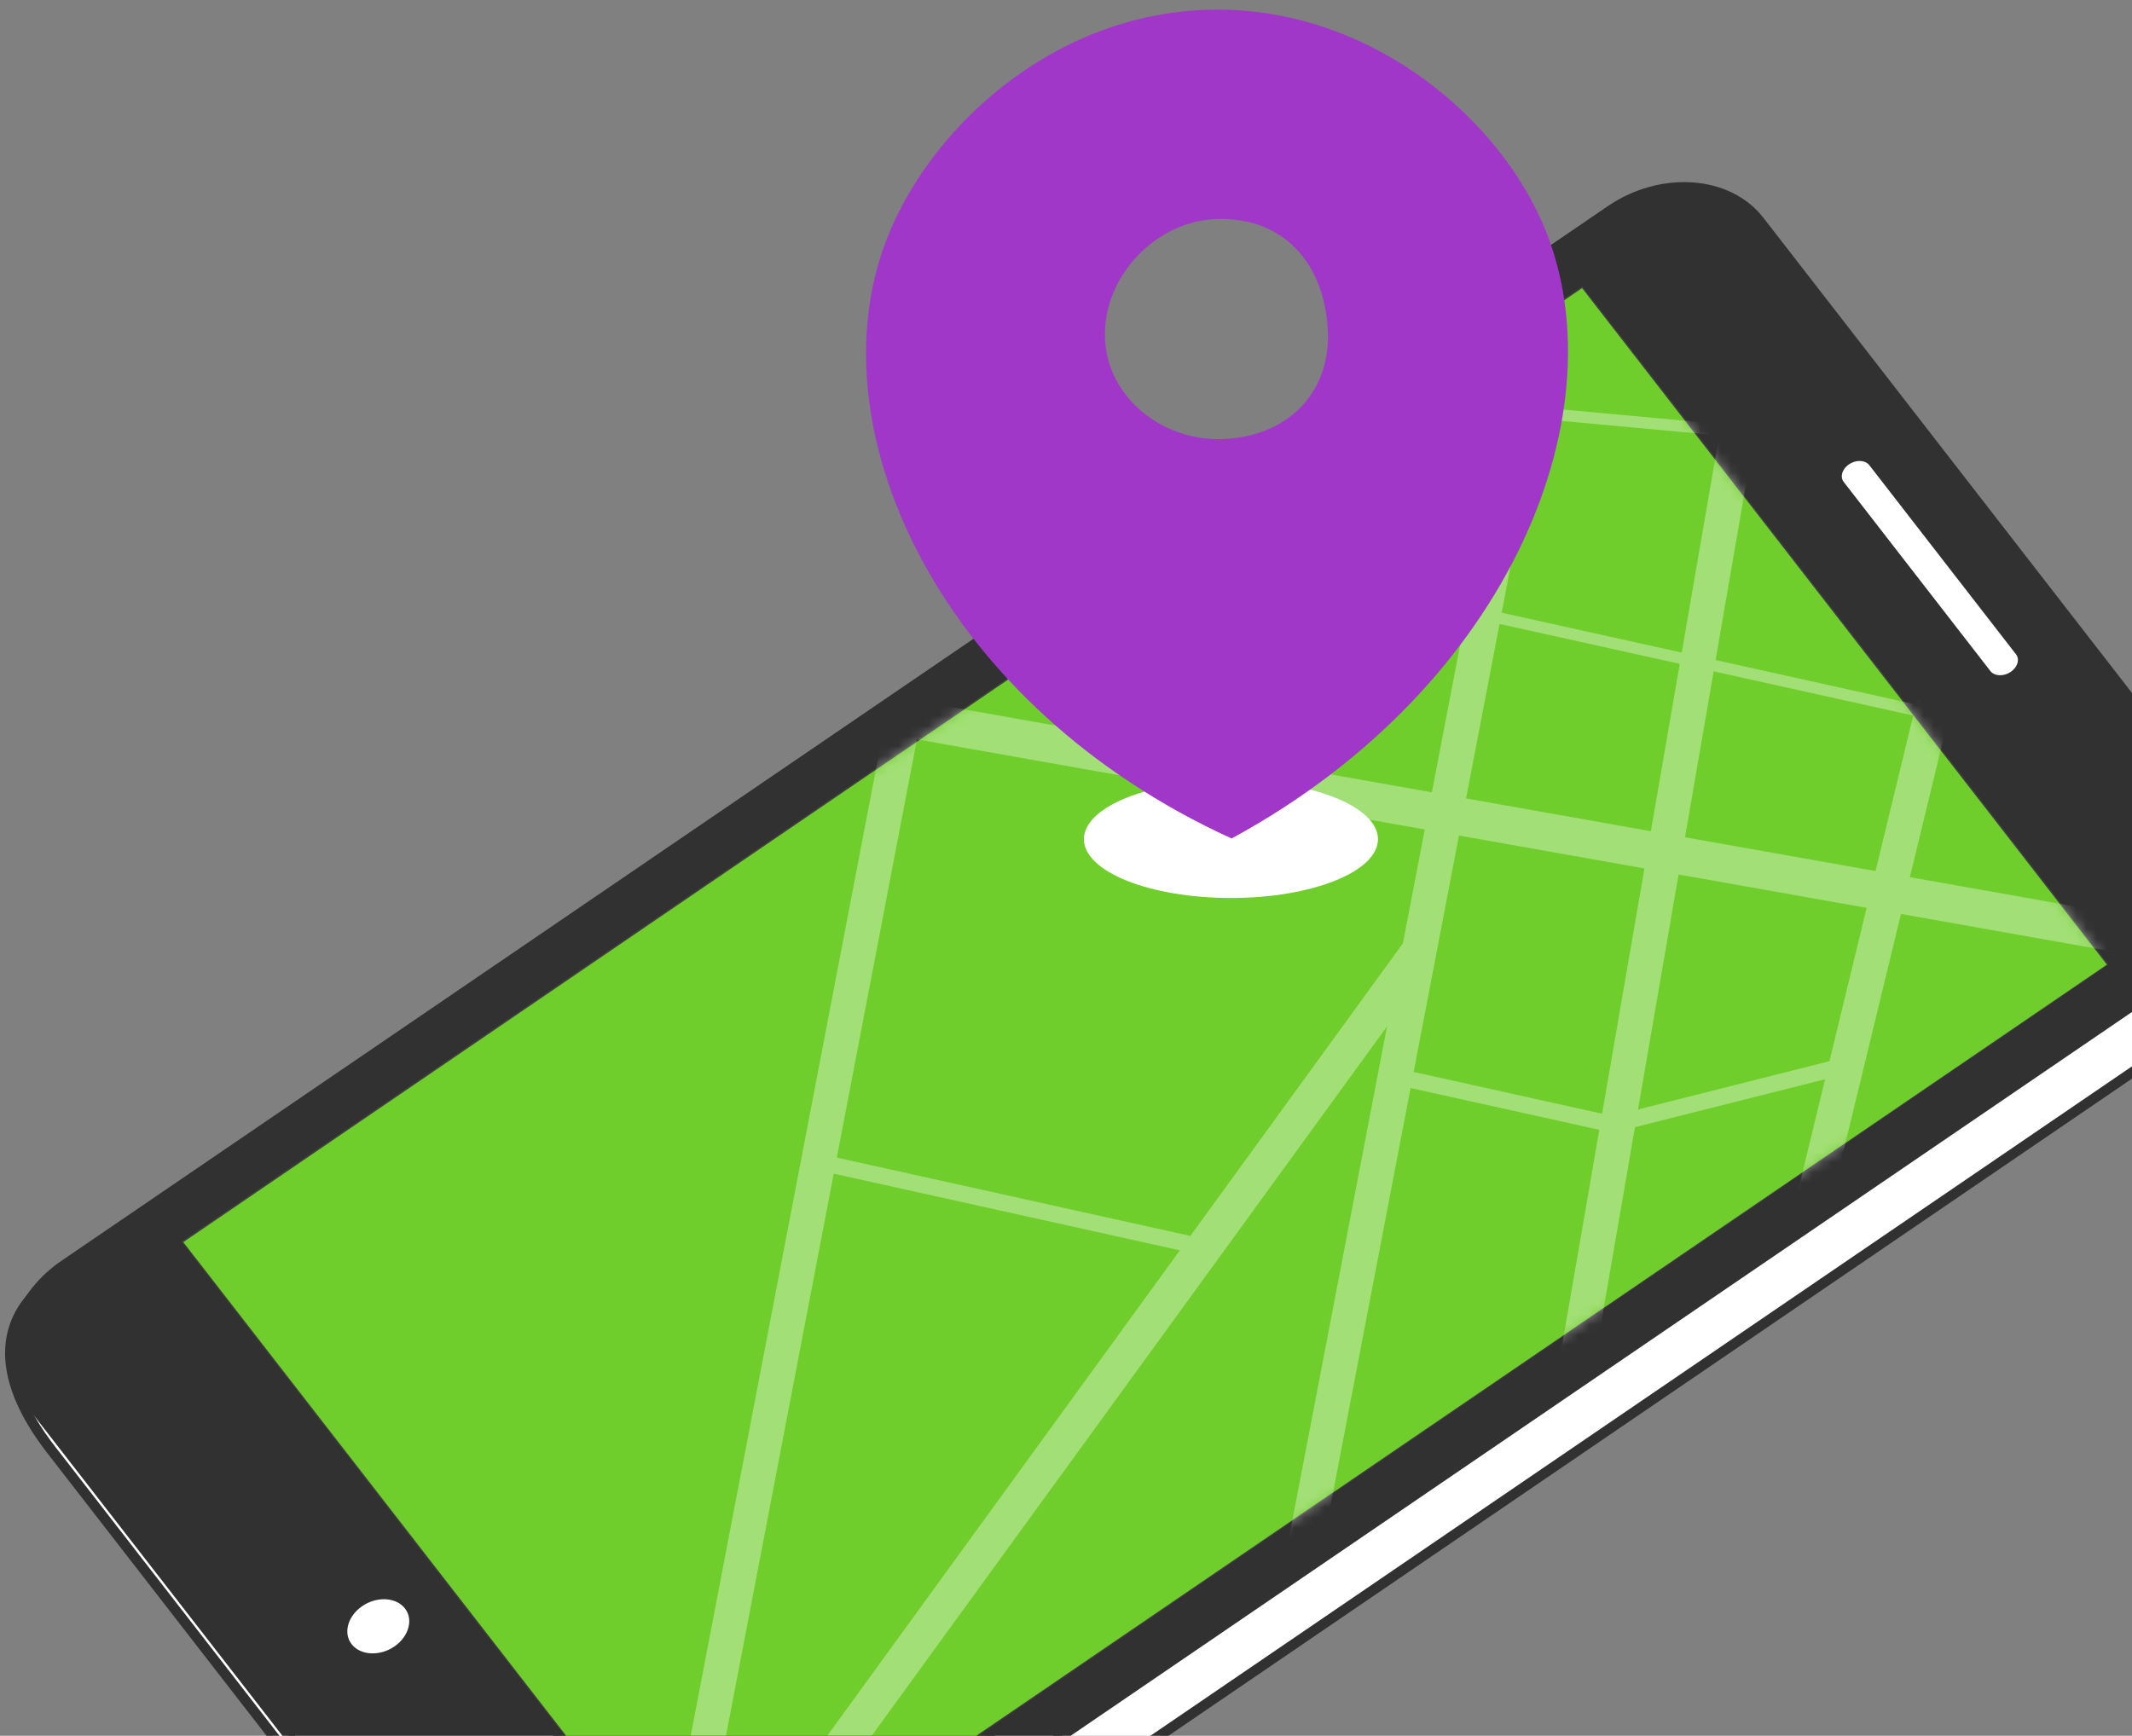<?xml version="1.0" encoding="UTF-8"?> <svg xmlns="http://www.w3.org/2000/svg" width="210" height="171" viewBox="0 0 210 171" fill="none"><rect x="0" y="0" width="210" height="171" fill="#808080" stroke="none"/> <path d="M5.178 143.004L51.511 202.745C54.6 206.729 61.168 207.185 66.174 203.764L218.461 99.885C225.923 95.258 223.496 86.745 220.415 82.762L175.607 26.742C172.518 22.759 165.95 22.302 160.944 25.724L5.23 125.971C0.217 129.385 -0.985 135.158 5.178 143.004Z" fill="white" stroke="#313131" stroke-linecap="round" stroke-linejoin="round"></path> <path d="M2.863 138.01L49.196 197.751C52.285 201.735 58.853 202.191 63.859 198.77L216.146 94.898C221.159 91.477 222.714 85.48 219.625 81.496L173.292 21.755C170.203 17.772 163.635 17.315 158.629 20.737L6.342 124.616C1.33 128.03 -0.226 134.035 2.863 138.018V138.01Z" fill="#313131" stroke="#313131" stroke-linecap="round" stroke-linejoin="round"></path> <path d="M17.338 122.257L69.638 189.695L208.247 95.146L155.939 27.708L17.338 122.257Z" fill="#64CA1A" stroke="#313131" stroke-linecap="round" stroke-linejoin="round"></path> <path d="M181.206 47.781L195.658 66.417C196.222 67.143 197.417 67.225 198.334 66.604C199.251 65.983 199.536 64.882 198.973 64.156L184.52 45.52C183.957 44.794 182.762 44.711 181.845 45.333C180.928 45.954 180.642 47.055 181.206 47.781Z" fill="white" stroke="#313131" stroke-linecap="round" stroke-linejoin="round"></path> <path d="M35.398 157.814C37.066 156.676 39.253 156.826 40.283 158.151C41.312 159.476 40.794 161.475 39.125 162.621C37.457 163.759 35.27 163.609 34.24 162.284C33.211 160.959 33.729 158.96 35.398 157.814Z" fill="white" stroke="#313131" stroke-linecap="round" stroke-linejoin="round"></path> <g opacity="0.4"> <path opacity="0.2" d="M17.887 122.324L69.721 189.178L207.684 95.018L155.857 28.217L17.887 122.324Z" fill="white"></path> <mask id="mask0_496_249" style="mask-type:luminance" maskUnits="userSpaceOnUse" x="17" y="28" width="191" height="162"> <path d="M17.887 122.324L69.721 189.178L207.684 95.018L155.857 28.217L17.887 122.324Z" fill="white"></path> </mask> <g mask="url(#mask0_496_249)"> <path d="M156.818 201.061L160.103 202.057L197.222 48.852L193.938 47.848L156.818 201.061Z" fill="white"></path> <path d="M143.147 194.607L146.492 195.348L173.397 39.463L170.061 38.729L143.147 194.607Z" fill="white"></path> <path d="M115.935 209.072L119.264 209.881L155.263 22.002L151.934 21.194L115.935 209.072Z" fill="white"></path> <path d="M63.371 195.939L66.032 198.298L140.54 95.722L138.872 91.986L63.371 195.939Z" fill="white"></path> <path d="M58.034 223.193L61.356 224.002L97.355 36.123L94.034 35.315L58.034 223.193Z" fill="white"></path> <path d="M212.772 94.569L213.275 90.878L40.411 60.203L39.907 63.894L212.772 94.569Z" fill="white"></path> <path d="M222.068 77.94L222.263 76.832L50.541 38.789L50.353 39.904L222.068 77.94Z" fill="white"></path> <path d="M158.976 111.625L159.246 110.038L137.857 105.298L137.579 106.886L158.976 111.625Z" fill="white"></path> <path d="M116.957 123.343L117.235 121.755L80.296 113.572L80.025 115.159L116.957 123.343Z" fill="white"></path> <path d="M181.342 105.927L181.004 104.34L159.825 109.686L160.163 111.266L181.342 105.927Z" fill="white"></path> <path d="M224.549 47.983L224.624 46.853L50.271 30.792L50.196 31.923L224.549 47.983Z" fill="white"></path> </g> </g> <path d="M121.245 88.466C129.244 88.466 135.728 85.871 135.728 82.671C135.728 79.47 129.244 76.875 121.245 76.875C113.247 76.875 106.763 79.47 106.763 82.671C106.763 85.871 113.247 88.466 121.245 88.466Z" fill="white"></path> <path d="M151.85 21.792C147.078 11.013 134.39 0.605 119.165 0.957C103.58 1.322 91.294 12.817 87.156 24.053C80.241 42.852 92.929 69.635 121.308 82.605C148.932 67.613 159.942 40.05 151.857 21.785L151.85 21.792ZM120.328 43.259C114.597 43.435 109.043 39.256 108.838 33.266C108.634 27.276 113.822 21.778 119.799 21.581C127.081 21.342 130.598 26.75 130.795 32.74C131 38.73 126.82 43.063 120.321 43.259H120.328Z" fill="#A137C8"></path> </svg> 